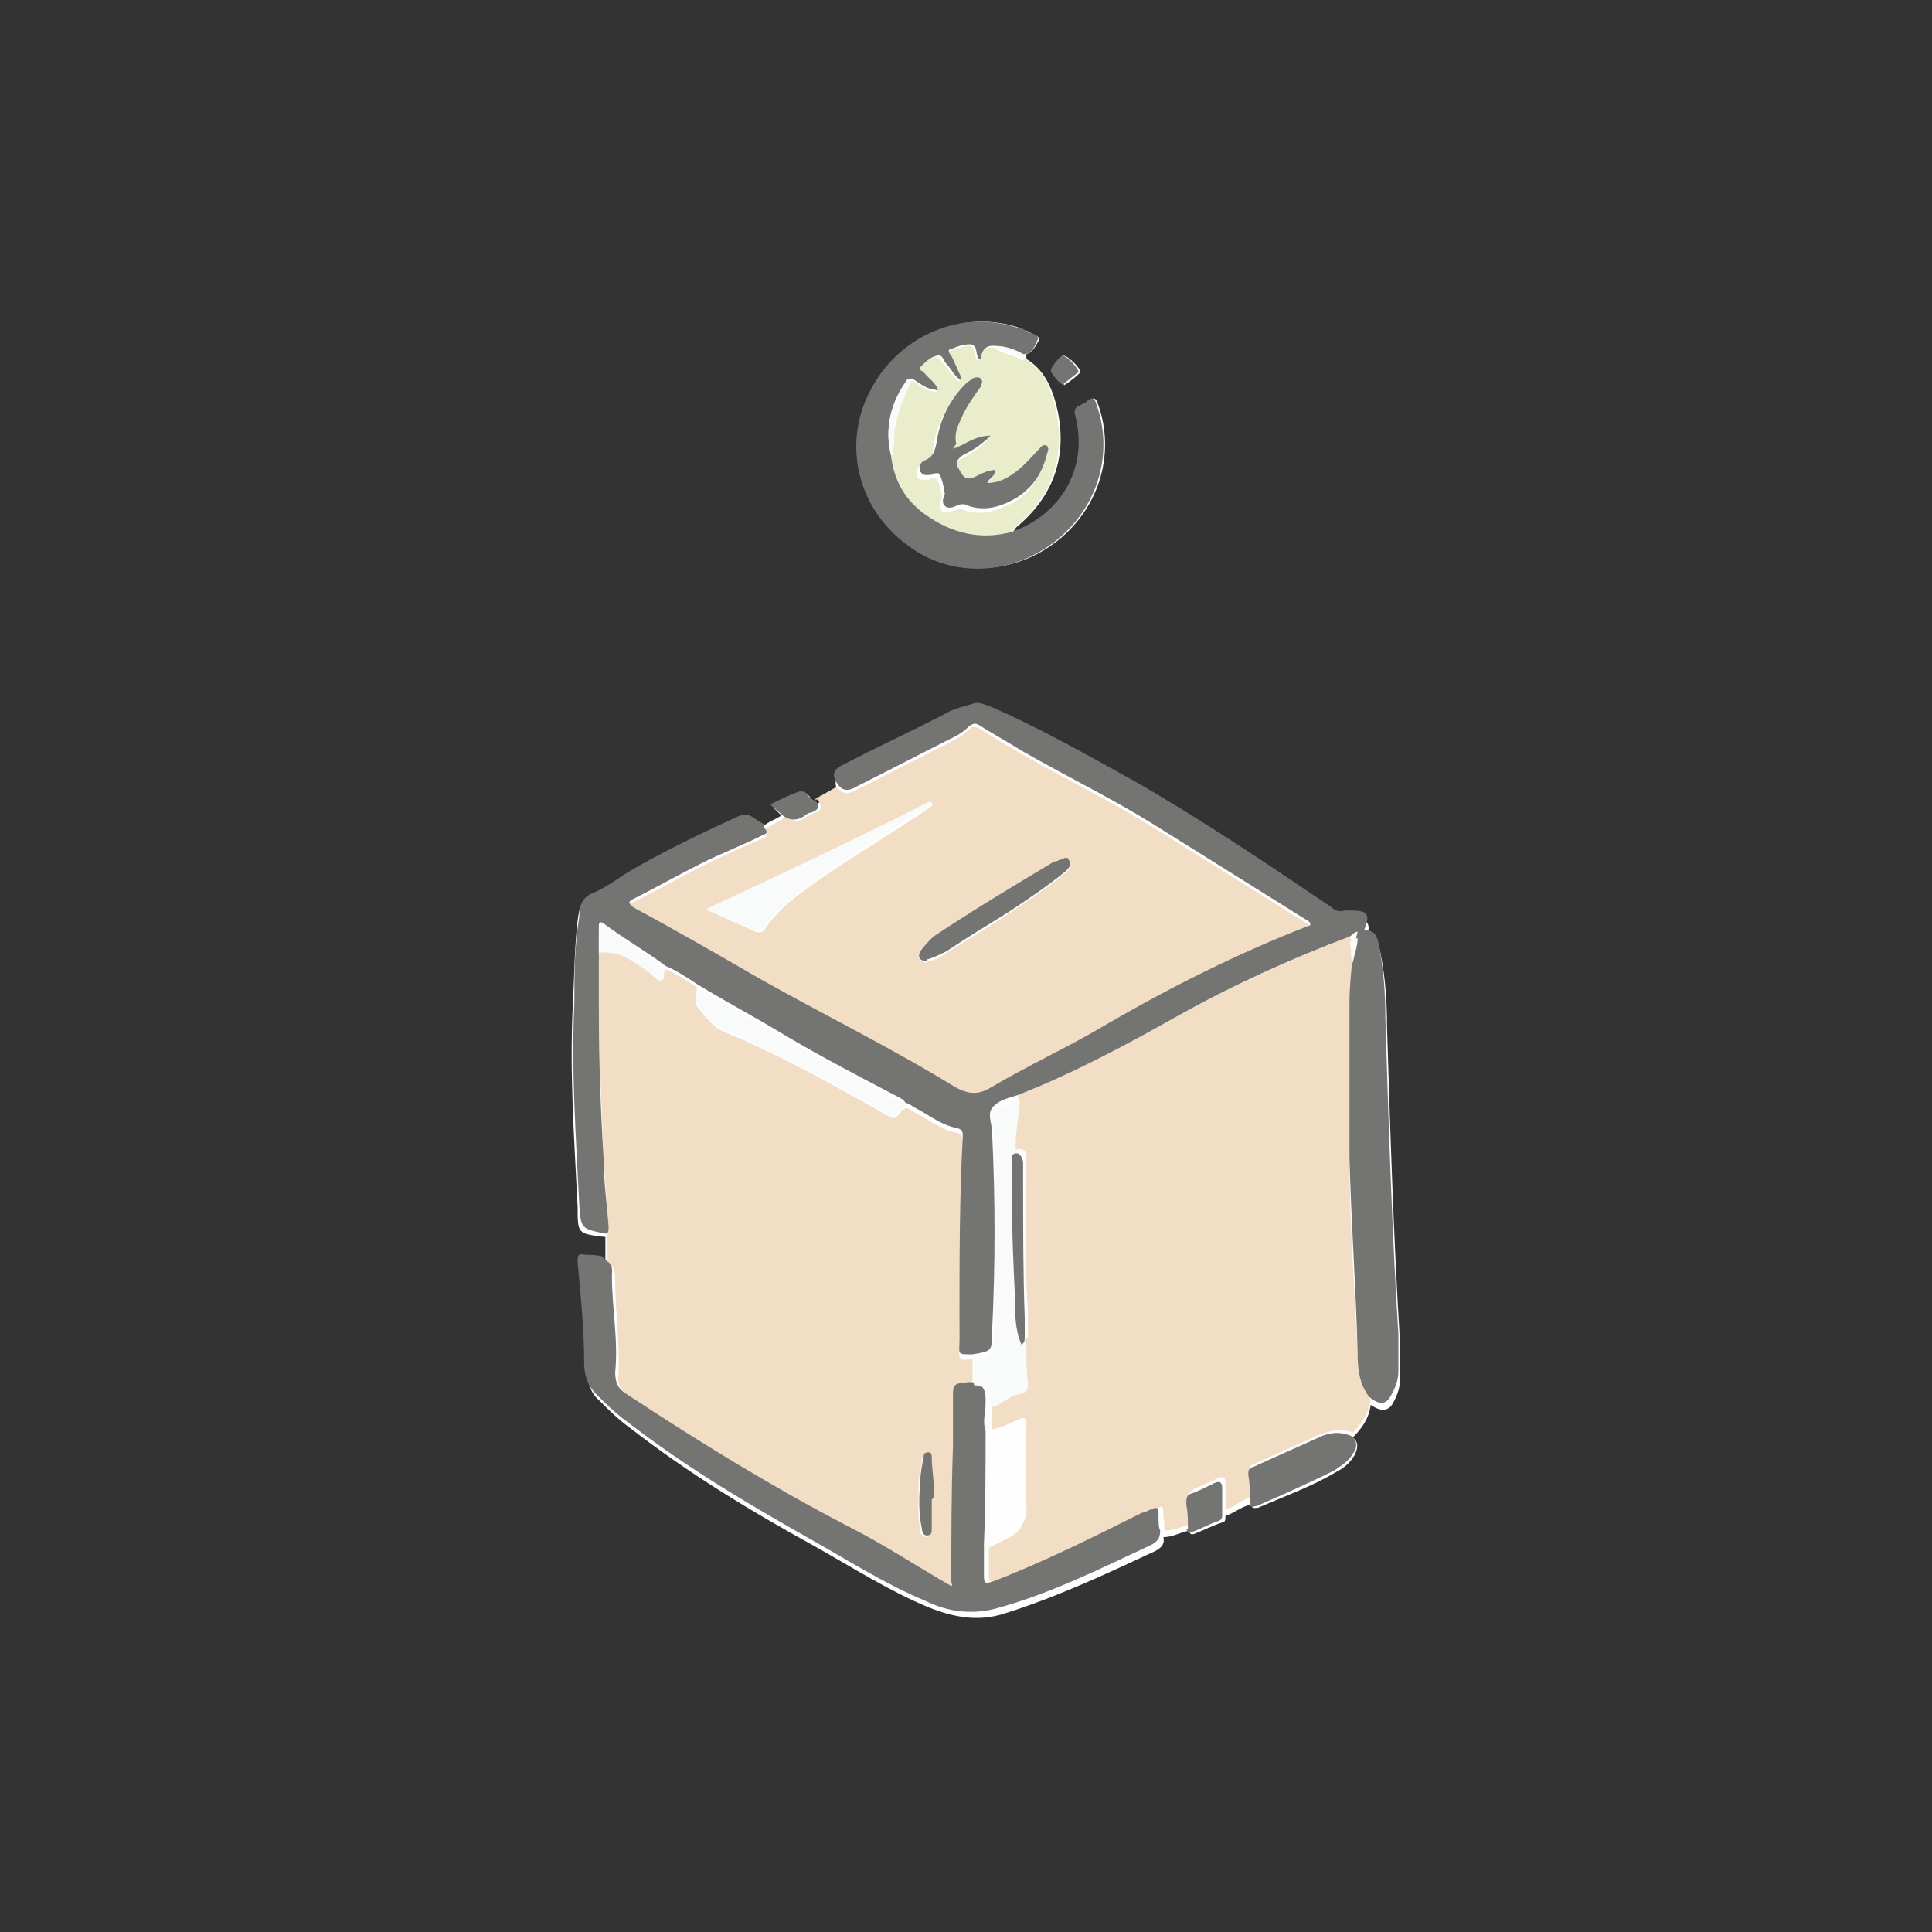<svg viewBox="0 0 118.4 118.4" version="1.1" xmlns:xlink="http://www.w3.org/1999/xlink" xmlns="http://www.w3.org/2000/svg" data-sanitized-data-name="Ebene 1" data-name="Ebene 1" id="Ebene_1">
  <rect x="0" y="0" width="118.4" height="118.4" fill="#333333" stroke="none"/>
  <defs>
    <style>
      .cls-1 {
        fill: #f2ddc5;
      }

      .cls-1, .cls-2, .cls-3, .cls-4, .cls-5, .cls-6 {
        stroke-width: 0px;
      }

      .cls-7 {
        clip-path: url(#clippath);
      }

      .cls-2 {
        fill: none;
      }

      .cls-3 {
        fill: #e9edcc;
      }

      .cls-4 {
        fill: #f9fafa;
      }

      .cls-5 {
        fill: #fefefe;
      }

      .cls-6 {
        fill: #747473;
      }
    </style>
    <clipPath id="clippath">
      <rect height="118.4" width="118.4" class="cls-2"></rect>
    </clipPath>
  </defs>
  <g class="cls-7">
    <g>
      <path d="M62.8,21.7c.5,0,.7-.6.9-.9,0-.2-.4-.3-.7-.5-.2,0-.4-.2-.5-.2-3.5-1.2-7.3.5-9.1,3.9-1.7,3.2-.7,7.2,2.3,9.4,2.6,1.9,6.2,1.9,8.9-.1,2.7-2,3.8-5.4,2.7-8.5-.1-.4-.3-.5-.6-.2-.3.3-.9.2-.7.9.8,3.2-.8,6-3.9,7.1,0,0,.1-.2.2-.3,2.4-2,3.2-4.6,2.4-7.6-.3-1.1-.8-2.1-1.8-2.7v-.3ZM48.1,49.8c-.4.4-1,.5-1.4.9-.3-.2-.6-.3-.8-.5-.2-.2-.4-.2-.7,0-2.3,1.1-4.6,2.2-6.9,3.5-.7.4-1.3.9-2,1.2-.8.3-.8.9-.9,1.5-.2,1.7-.2,3.5-.3,5.3-.2,4.1.1,8.2.3,12.3,0,1.6,0,1.6,1.6,1.8,0,0,0,0,.1,0,0,.5,0,1.1,0,1.6-.3,0-.7,0-1-.1-.5-.1-.6,0-.5.5.2,2.1.3,4.1.4,6.2,0,.7.2,1.4.7,1.8.6.6,1.2,1.2,1.9,1.7,3.6,2.8,7.4,5.1,11.4,7.3,2.3,1.3,4.5,2.7,6.9,3.7,1.5.6,3,.9,4.6.4,3.2-1,6.2-2.4,9.2-3.8.4-.2.7-.4.6-.9.6,0,1-.3,1.6-.4,0,.1,0,.3.3.2.5-.2,1.1-.5,1.7-.7.2,0,.2-.2.2-.4.6-.2,1-.6,1.6-.7,0,.3.2.2.4.2,1.6-.7,3.3-1.3,4.8-2.2.4-.2.8-.5,1.1-1,.2-.4.3-.8-.1-1.1.6-.6,1-1.2,1.1-2,.6.4,1,.4,1.3,0,.3-.5.5-1,.5-1.6,0-.7,0-1.5,0-2.2-.4-6.5-.6-13-.8-19.4,0-1.5-.1-3-.4-4.5-.1-.5-.3-.9-.9-.9.4-.9.1-1.2-.8-1.2-.1,0-.3,0-.4,0-.3.1-.5,0-.8-.2-4-2.7-8-5.4-12.2-7.8-2.8-1.6-5.7-3.1-8.7-4.5-.3-.1-.6-.3-1-.2-.6.2-1.1.3-1.7.6-2.1,1-4.3,2.1-6.4,3.2q-.8.4-.3,1.1c-.5.3-.9.5-1.4.8-.1-.2-.3-.3-.4-.5-.1-.1-.2-.2-.4-.1-.6.3-1.1.5-1.8.8.3.3.5.5.8.7ZM65.2,23.6c.1,0,1-.7,1-.8,0-.3-.8-1-1-1-.2,0-.7.7-.7.9,0,.2.6.9.8.9Z" class="cls-5"></path>
      <path d="M84,85.8c-.1.8-.6,1.5-1.1,2-.7-.3-1.4-.1-2,.1-1.3.6-2.7,1.2-4,1.8-.3.1-.4.3-.3.5,0,.5,0,1.1.1,1.6-.6,0-1,.6-1.6.7,0-.5,0-1.1,0-1.6,0-.3-.1-.5-.5-.3-.4.2-.9.4-1.3.6-.4.1-.5.4-.4.7,0,.5,0,1,.1,1.5-.5.1-1,.4-1.6.4-.1-.3,0-.5-.1-.8,0-.8,0-.8-.7-.4,0,0-.2,0-.3.1-3,1.5-6,3-9.1,4.2-.5.2-.6,0-.6-.4,0-.6,0-1.3,0-1.9.4-.2.8-.4,1.2-.6.8-.4,1.2-.8,1.1-1.8-.1-1.6,0-3.3,0-4.9,0-.4-.1-.5-.5-.3-.5.2-1,.5-1.6.6-.1-.6,0-1.1,0-1.7.5-.3,1-.7,1.6-.8.4,0,.4-.3.4-.6-.2-.8,0-1.6-.1-2.4.4,0,.3-.3.3-.5,0-.4,0-.7,0-1.1-.2-2.8-.1-5.6-.1-8.3,0-.4,0-.9,0-1.3,0-.4-.3-.6-.7-.4-.1-1.1.2-2.3.2-3.4,3.4-1.4,6.6-3.1,9.7-4.8,3.4-1.9,7-3.5,10.6-4.9.3.4,0,.8.2,1.2,0,1-.2,1.9-.2,2.9,0,3.1,0,6.3,0,9.4,0,4,.3,8,.5,12,0,1,.1,1.9.7,2.7Z" class="cls-1"></path>
      <path d="M37.2,77.3c0-.5,0-1.1,0-1.6.1-.1.1-.3.1-.4-.1-1.4-.2-2.7-.3-4.1-.1-3.1-.3-6.2-.3-9.4,0-1.1,0-2.2,0-3.4.3-.1.6,0,.9,0,.8.2,1.5.7,2.2,1.2.2.2.5.5.7.5.3,0,0-.5.3-.7,0,0,0,0,0,0,.7.3,1.3.7,1.9,1.1,0,.4-.2,1,.1,1.3.5.5.8,1.1,1.5,1.4,3.4,1.4,6.6,3.2,9.8,5,.7.4.7.5,1.2-.2,0,0,.1,0,.2-.1.2,0,.4.2.6.3.8.4,1.5,1,2.4,1.2.4,0,.5.3.5.6,0,3.7-.1,7.5-.2,11.2,0,.4,0,.8,0,1.2,0,.9-.2,1,.8.9,0,.5,0,1.1,0,1.6-.9,0-.9,0-1,1,0,1,0,2,0,3,0,2.7,0,5.4-.1,8.2,0,0,0,.2,0,.3-2.1-1.2-4.3-2.5-6.4-3.7-4.6-2.4-9.1-5.2-13.4-8-.5-.4-.9-.7-.8-1.4.1-2-.2-3.9-.2-5.9,0-.3,0-.7-.3-.9ZM57.1,91.9c0-.8,0-1.7-.1-2.5,0-.1,0-.3-.2-.3-.2,0-.3.2-.3.3,0,.5-.2,1-.2,1.5,0,1-.1,1.9.1,2.9,0,.2.1.3.3.4.3,0,.3-.2.3-.4.1-.6,0-1.2,0-1.8Z" class="cls-1"></path>
      <path d="M49.9,49c.5-.3.9-.5,1.4-.8.3.5.7.5,1.2.2,2-1,3.9-2,5.9-3,.4-.2.7-.4,1-.7.2-.2.4-.2.7,0,.8.5,1.6,1,2.5,1.5,2.6,1.5,5.3,2.8,7.9,4.4,3.2,2,6.4,4,9.6,6,0,0,.2.1.2.3,0,0,0,0,0,0-4.4,1.7-8.7,3.8-12.7,6.2-2.2,1.3-4.6,2.4-6.8,3.7-.8.5-1.5.5-2.3,0-3.8-2.4-7.9-4.4-11.9-6.6-2.6-1.5-5.1-3-7.8-4.4-.3-.2-.5-.3,0-.5,1.4-.7,2.8-1.5,4.2-2.2,1.2-.6,2.5-1.2,3.7-1.7.3-.1.4-.2.1-.5.4-.4,1-.5,1.4-.9.4.4.8.4,1.3,0,.1,0,.2-.1.4-.2.5-.1.5-.4.2-.8ZM57.1,49.2c-4.5,2.3-9,4.4-13.7,6.6,1.1.5,2,.9,2.9,1.3.3.1.5,0,.6-.2.7-1,1.5-1.7,2.5-2.4,1.9-1.4,3.9-2.6,5.9-3.9.6-.4,1.3-.8,1.9-1.3ZM56.8,58.9c.4,0,.8-.2,1.2-.5,1.3-.8,2.6-1.6,3.8-2.4,1.2-.8,2.4-1.6,3.5-2.5.2-.2.4-.4.2-.7-.2-.3-.4,0-.6,0,0,0-.2,0-.3.1-2.5,1.4-5,3-7.4,4.6-.3.2-.6.5-.8.9-.2.3,0,.6.4.6Z" class="cls-1"></path>
      <path d="M46.8,50.7c.3.3.2.4-.1.5-1.2.6-2.5,1.1-3.7,1.7-1.4.7-2.8,1.5-4.2,2.2-.4.2-.2.3,0,.5,2.6,1.4,5.2,2.9,7.8,4.4,3.9,2.2,8,4.2,11.9,6.6.9.5,1.5.5,2.3,0,2.2-1.3,4.6-2.4,6.8-3.7,4.1-2.4,8.3-4.5,12.7-6.2,0,0,0,0,0,0,0-.1,0-.2-.2-.3-3.2-2-6.4-4-9.6-6-2.6-1.6-5.3-2.9-7.9-4.4-.8-.5-1.7-1-2.5-1.5-.3-.2-.4-.2-.7,0-.3.3-.6.5-1,.7-2,1-3.9,2-5.9,3-.5.3-.9.3-1.2-.2q-.5-.7.3-1.1c2.1-1.1,4.3-2.1,6.4-3.2.5-.3,1.1-.4,1.7-.6.3-.1.7.1,1,.2,3,1.3,5.8,2.9,8.7,4.5,4.2,2.4,8.2,5.1,12.2,7.8.2.2.5.3.8.2.1,0,.3,0,.4,0,1,0,1.2.2.8,1.2.6,0,.8.3.9.9.3,1.5.4,3,.4,4.5.2,6.5.4,13,.8,19.4,0,.7,0,1.5,0,2.2,0,.6-.2,1.1-.5,1.6-.3.5-.7.5-1.3,0-.6-.8-.7-1.7-.7-2.7-.1-4-.4-8-.5-12,0-3.1,0-6.3,0-9.4,0-1,.1-1.9.2-2.9,0-.5.2-1,.3-1.5-.2,0-.3.2-.5.3-3.7,1.4-7.2,3-10.6,4.9-3.2,1.8-6.4,3.5-9.7,4.8-.6.2-1.2.3-1.6.8-.3.4,0,1,0,1.5.2,4.1.2,8.1,0,12.2,0,1.2,0,1.2-1.2,1.4-1,0-.8,0-.8-.9,0-.4,0-.8,0-1.2,0-3.7,0-7.5.2-11.2,0-.4,0-.5-.5-.6-.9-.2-1.6-.8-2.4-1.2-.2-.1-.4-.3-.6-.3-.1-.2-.3-.3-.5-.4-2.3-1.2-4.6-2.4-6.8-3.7-1.8-1.1-3.7-2.1-5.5-3.2-.6-.4-1.2-.8-1.9-1.1-1.2-.9-2.6-1.7-3.8-2.6-.3-.2-.3,0-.3.2,0,.5,0,1,0,1.5,0,1.1,0,2.2,0,3.4,0,3.1.1,6.3.3,9.4,0,1.4.2,2.7.3,4.1,0,.2,0,.3-.1.4,0,0,0,0-.1,0-1.5-.3-1.5-.3-1.6-1.8-.2-4.1-.5-8.2-.3-12.3,0-1.8,0-3.5.3-5.3,0-.6.1-1.2.9-1.5.7-.3,1.4-.8,2-1.2,2.2-1.3,4.5-2.4,6.9-3.5.3-.1.5-.1.7,0,.3.2.6.4.8.5Z" class="cls-6"></path>
      <path d="M37.2,77.3c.4.2.3.6.3.9,0,2,.4,3.9.2,5.9,0,.8.3,1.1.8,1.4,4.4,2.9,8.8,5.6,13.4,8,2.2,1.1,4.3,2.5,6.4,3.7.1,0,0-.2,0-.3,0-2.7,0-5.4.1-8.2,0-1,0-2,0-3,0-.9,0-.9,1-1q1,0,1,1c0,0,0,.2,0,.3,0,.6-.2,1.1,0,1.7,0,2.3,0,4.6-.1,6.9,0,.6,0,1.3,0,1.9,0,.5,0,.6.6.4,3.1-1.2,6.1-2.7,9.1-4.2,0,0,.2,0,.3-.1.7-.3.7-.3.7.4,0,.3,0,.6.1.8,0,.5-.2.7-.6.9-3,1.4-6,2.9-9.2,3.8-1.6.5-3.2.3-4.6-.4-2.4-1-4.6-2.4-6.9-3.7-3.9-2.2-7.8-4.5-11.4-7.3-.7-.5-1.3-1.1-1.9-1.7-.5-.5-.7-1.2-.7-1.8,0-2.1-.2-4.1-.4-6.2,0-.5,0-.6.5-.5.3,0,.7,0,1,.1Z" class="cls-6"></path>
      <path d="M62.8,22c1.1.6,1.5,1.6,1.8,2.7.8,3,0,5.6-2.4,7.6,0,0-.1.2-.2.3-1.9.5-3.6.1-5.2-1-1.3-.9-2-2.2-2.2-3.7.2-.5,0-.9.1-1.4.2-1.1.6-2.2,1.1-3.2.5.2.9.7,1.6.7-.2-.5-.7-.7-.9-1.1,0,0-.3-.2-.2-.3.3-.3.6-.6,1-.7.3,0,.4.3.6.5.3.3.5.7.9,1,0-.1,0-.1,0-.2-.2-.4-.4-.9-.6-1.3,0-.2-.2-.3,0-.4.4-.1.8-.3,1.2-.3.3,0,.3.4.4.7,0,0,0,.2.2.2q.1-.9.9-.8c.5.4,1.2.4,1.7.8ZM58.4,27.5c-.1-.5,0-.9.2-1.3.3-.8.8-1.5,1.3-2.2.1-.2.2-.3,0-.5-.2-.2-.3-.2-.5,0-.1,0-.3.2-.4.3-1,1-1.6,2.2-1.8,3.6,0,.5-.2.9-.7,1.1-.3.1-.4.4-.3.7.1.3.4.2.7.2.1,0,.3-.2.4-.1.2,0,.5,1.1.4,1.3-.1.2-.2.5,0,.7.2.2.5.1.7,0,.2,0,.3-.2.5-.1,1.2.5,2.2.1,3.2-.4,1.1-.6,1.6-1.6,1.9-2.8,0-.2,0-.3-.1-.4-.2-.1-.3,0-.4.2-.4.4-.8.9-1.3,1.3-.5.5-1.1.8-1.9.8.1-.4.5-.4.5-.8-.5,0-.9.2-1.2.4-.5.3-.7,0-1-.4-.3-.4-.2-.7.2-.9.5-.3,1.1-.6,1.7-1.2-.9,0-1.5.6-2.3.8Z" class="cls-3"></path>
      <path d="M54.6,27.9c.2,1.6.9,2.8,2.2,3.7,1.6,1.1,3.3,1.5,5.2,1,3.1-1.1,4.7-4,3.9-7.1-.2-.7.4-.6.7-.9.3-.3.5-.2.6.2,1.1,3.1,0,6.5-2.7,8.5-2.7,2-6.3,2.1-8.9.1-3-2.2-4-6.1-2.3-9.4,1.7-3.4,5.6-5.1,9.1-3.9.2,0,.4.1.5.2.2.1.8.2.7.5-.2.4-.3.9-.9.9-.6-.3-1.1-.4-1.7-.5q-.8-.1-.9.8c-.1,0-.2,0-.2-.2-.1-.2,0-.6-.4-.7-.4,0-.8.1-1.2.3-.3,0-.1.3,0,.4.2.4.4.9.6,1.3,0,0,0,0,0,.2-.4-.2-.6-.7-.9-1-.2-.2-.2-.6-.6-.5-.4.1-.7.4-1,.7-.1.1,0,.2.2.3.3.4.7.6.9,1.1-.7,0-1.1-.4-1.6-.7-.2,0-.3,0-.4.2-.9,1.3-1.3,2.8-.9,4.4Z" class="cls-6"></path>
      <path d="M76.6,92c0-.5,0-1.1-.1-1.6,0-.3,0-.4.3-.5,1.3-.6,2.7-1.2,4-1.8.6-.3,1.3-.4,2-.1.4.3.4.7.1,1.1-.3.5-.7.7-1.1,1-1.6.8-3.2,1.5-4.8,2.2-.2,0-.4.2-.4-.2Z" class="cls-6"></path>
      <path d="M72.8,93.7c0-.5,0-1-.1-1.5,0-.4,0-.6.4-.7.5-.2.9-.4,1.3-.6.4-.2.5,0,.5.3,0,.5,0,1.1,0,1.6,0,.2,0,.3-.2.4-.6.2-1.1.5-1.7.7-.2,0-.2,0-.3-.2Z" class="cls-6"></path>
      <path d="M49.9,49c.3.3.4.6-.2.8-.1,0-.3.1-.4.2-.4.3-.9.3-1.3,0-.2-.2-.5-.4-.8-.7.6-.3,1.2-.6,1.8-.8.2,0,.3,0,.4.1.1.2.3.3.4.5Z" class="cls-6"></path>
      <path d="M65.2,23.6c-.2,0-.8-.7-.8-.9,0-.2.6-.9.7-.9.3,0,1,.8,1,1,0,0-.9.7-1,.8Z" class="cls-6"></path>
      <path d="M61,21.2c.6,0,1.2.2,1.7.5,0,0,0,.2,0,.3-.5-.4-1.2-.4-1.7-.8Z" class="cls-4"></path>
      <path d="M60.7,86.2c0,0,0-.2,0-.3q0-1-1-1c-.1-.5,0-1.1,0-1.6,1.2-.1,1.1-.1,1.2-1.4.1-4.1.2-8.1,0-12.2,0-.5-.3-1.2,0-1.5.4-.4,1-.6,1.6-.8,0,1.1-.4,2.2-.2,3.4,0,.7-.1,1.5,0,2.2,0,2.2.1,4.3.2,6.5,0,1,0,2,.4,2.9,0,.8,0,1.6.1,2.4,0,.3,0,.5-.4.6-.6.1-1.1.5-1.6.8Z" class="cls-4"></path>
      <path d="M60.6,94.8c0-2.3,0-4.6.1-6.9.6,0,1.1-.4,1.6-.6.3-.2.5-.1.5.3,0,1.6-.1,3.3,0,4.9,0,1-.3,1.4-1.1,1.8-.4.2-.8.4-1.2.6Z" class="cls-5"></path>
      <path d="M62.6,82.4c-.4-.9-.4-1.9-.4-2.9-.1-2.2-.2-4.3-.2-6.5,0-.7,0-1.5,0-2.2.4-.3.6,0,.7.4,0,.4,0,.9,0,1.3,0,2.8,0,5.6.1,8.3,0,.4,0,.7,0,1.1,0,.2,0,.5-.3.5Z" class="cls-6"></path>
      <path d="M82.7,57.8c.1-.1.2-.3.5-.3,0,.5-.2,1-.3,1.5-.2-.4,0-.8-.2-1.2Z" class="cls-4"></path>
      <path d="M42.7,60.5c1.8,1.1,3.7,2.1,5.5,3.2,2.2,1.3,4.6,2.5,6.8,3.7.2.1.4.2.5.4,0,0-.1,0-.2.1-.5.6-.5.6-1.2.2-3.2-1.8-6.4-3.6-9.8-5-.7-.3-1-.9-1.5-1.4-.3-.3,0-.8-.1-1.3Z" class="cls-4"></path>
      <path d="M36.7,58.5c0-.5,0-1,0-1.5,0-.2,0-.4.3-.2,1.3.9,2.6,1.7,3.8,2.6,0,0,0,0,0,0-.2.2,0,.7-.3.7-.2,0-.5-.3-.7-.5-.7-.5-1.4-1-2.2-1.2-.3,0-.6-.1-.9,0Z" class="cls-4"></path>
      <path d="M57.1,91.9c0,.6,0,1.2,0,1.8,0,.2,0,.4-.3.4-.2,0-.3-.2-.3-.4-.2-.9-.2-1.9-.1-2.9,0-.5.1-1,.2-1.5,0-.1,0-.3.3-.3.2,0,.2.2.2.3,0,.8.2,1.7.1,2.5Z" class="cls-6"></path>
      <path d="M57.1,49.2c-.6.5-1.3.9-1.9,1.3-2,1.3-4,2.5-5.9,3.9-.9.7-1.8,1.5-2.5,2.4-.2.2-.3.3-.6.2-.9-.4-1.8-.8-2.9-1.3,4.7-2.2,9.2-4.3,13.7-6.6Z" class="cls-4"></path>
      <path d="M56.8,58.9c-.4,0-.6-.2-.4-.6.2-.3.5-.6.8-.9,2.4-1.6,4.9-3.1,7.4-4.6,0,0,.2,0,.3-.1.2,0,.5-.3.6,0,.2.3,0,.5-.2.7-1.1.9-2.3,1.7-3.5,2.5-1.3.8-2.6,1.6-3.8,2.4-.4.2-.8.4-1.2.5Z" class="cls-6"></path>
      <path d="M58.4,27.5c.7-.2,1.3-.8,2.3-.8-.6.6-1.1.9-1.7,1.2-.4.3-.5.5-.2.9.2.4.4.7,1,.4.4-.2.8-.4,1.2-.4,0,.4-.4.5-.5.8.8,0,1.4-.4,1.9-.8.5-.4.9-.9,1.3-1.3,0,0,.2-.3.4-.2.1,0,.2.2.1.4-.3,1.2-.8,2.1-1.9,2.8-1,.6-2.1.9-3.2.4-.2,0-.3,0-.5.1-.2.1-.5.2-.7,0-.2-.2-.1-.5,0-.7,0-.2-.2-1.2-.4-1.3-.2,0-.3,0-.4.1-.3,0-.5.1-.7-.2-.1-.3,0-.6.3-.7.5-.2.6-.6.7-1.1.2-1.4.8-2.6,1.8-3.6.1-.1.3-.2.4-.3.2-.1.4-.1.5,0,.2.2,0,.4,0,.5-.5.7-1,1.4-1.3,2.2-.2.4-.3.8-.2,1.3Z" class="cls-6"></path>
      <path d="M54.6,27.9c-.4-1.6,0-3,.9-4.4,0-.1.2-.3.4-.2-.5,1-.9,2-1.1,3.2,0,.5,0,.9-.1,1.4Z" class="cls-4"></path>
    </g>
  </g>
</svg>